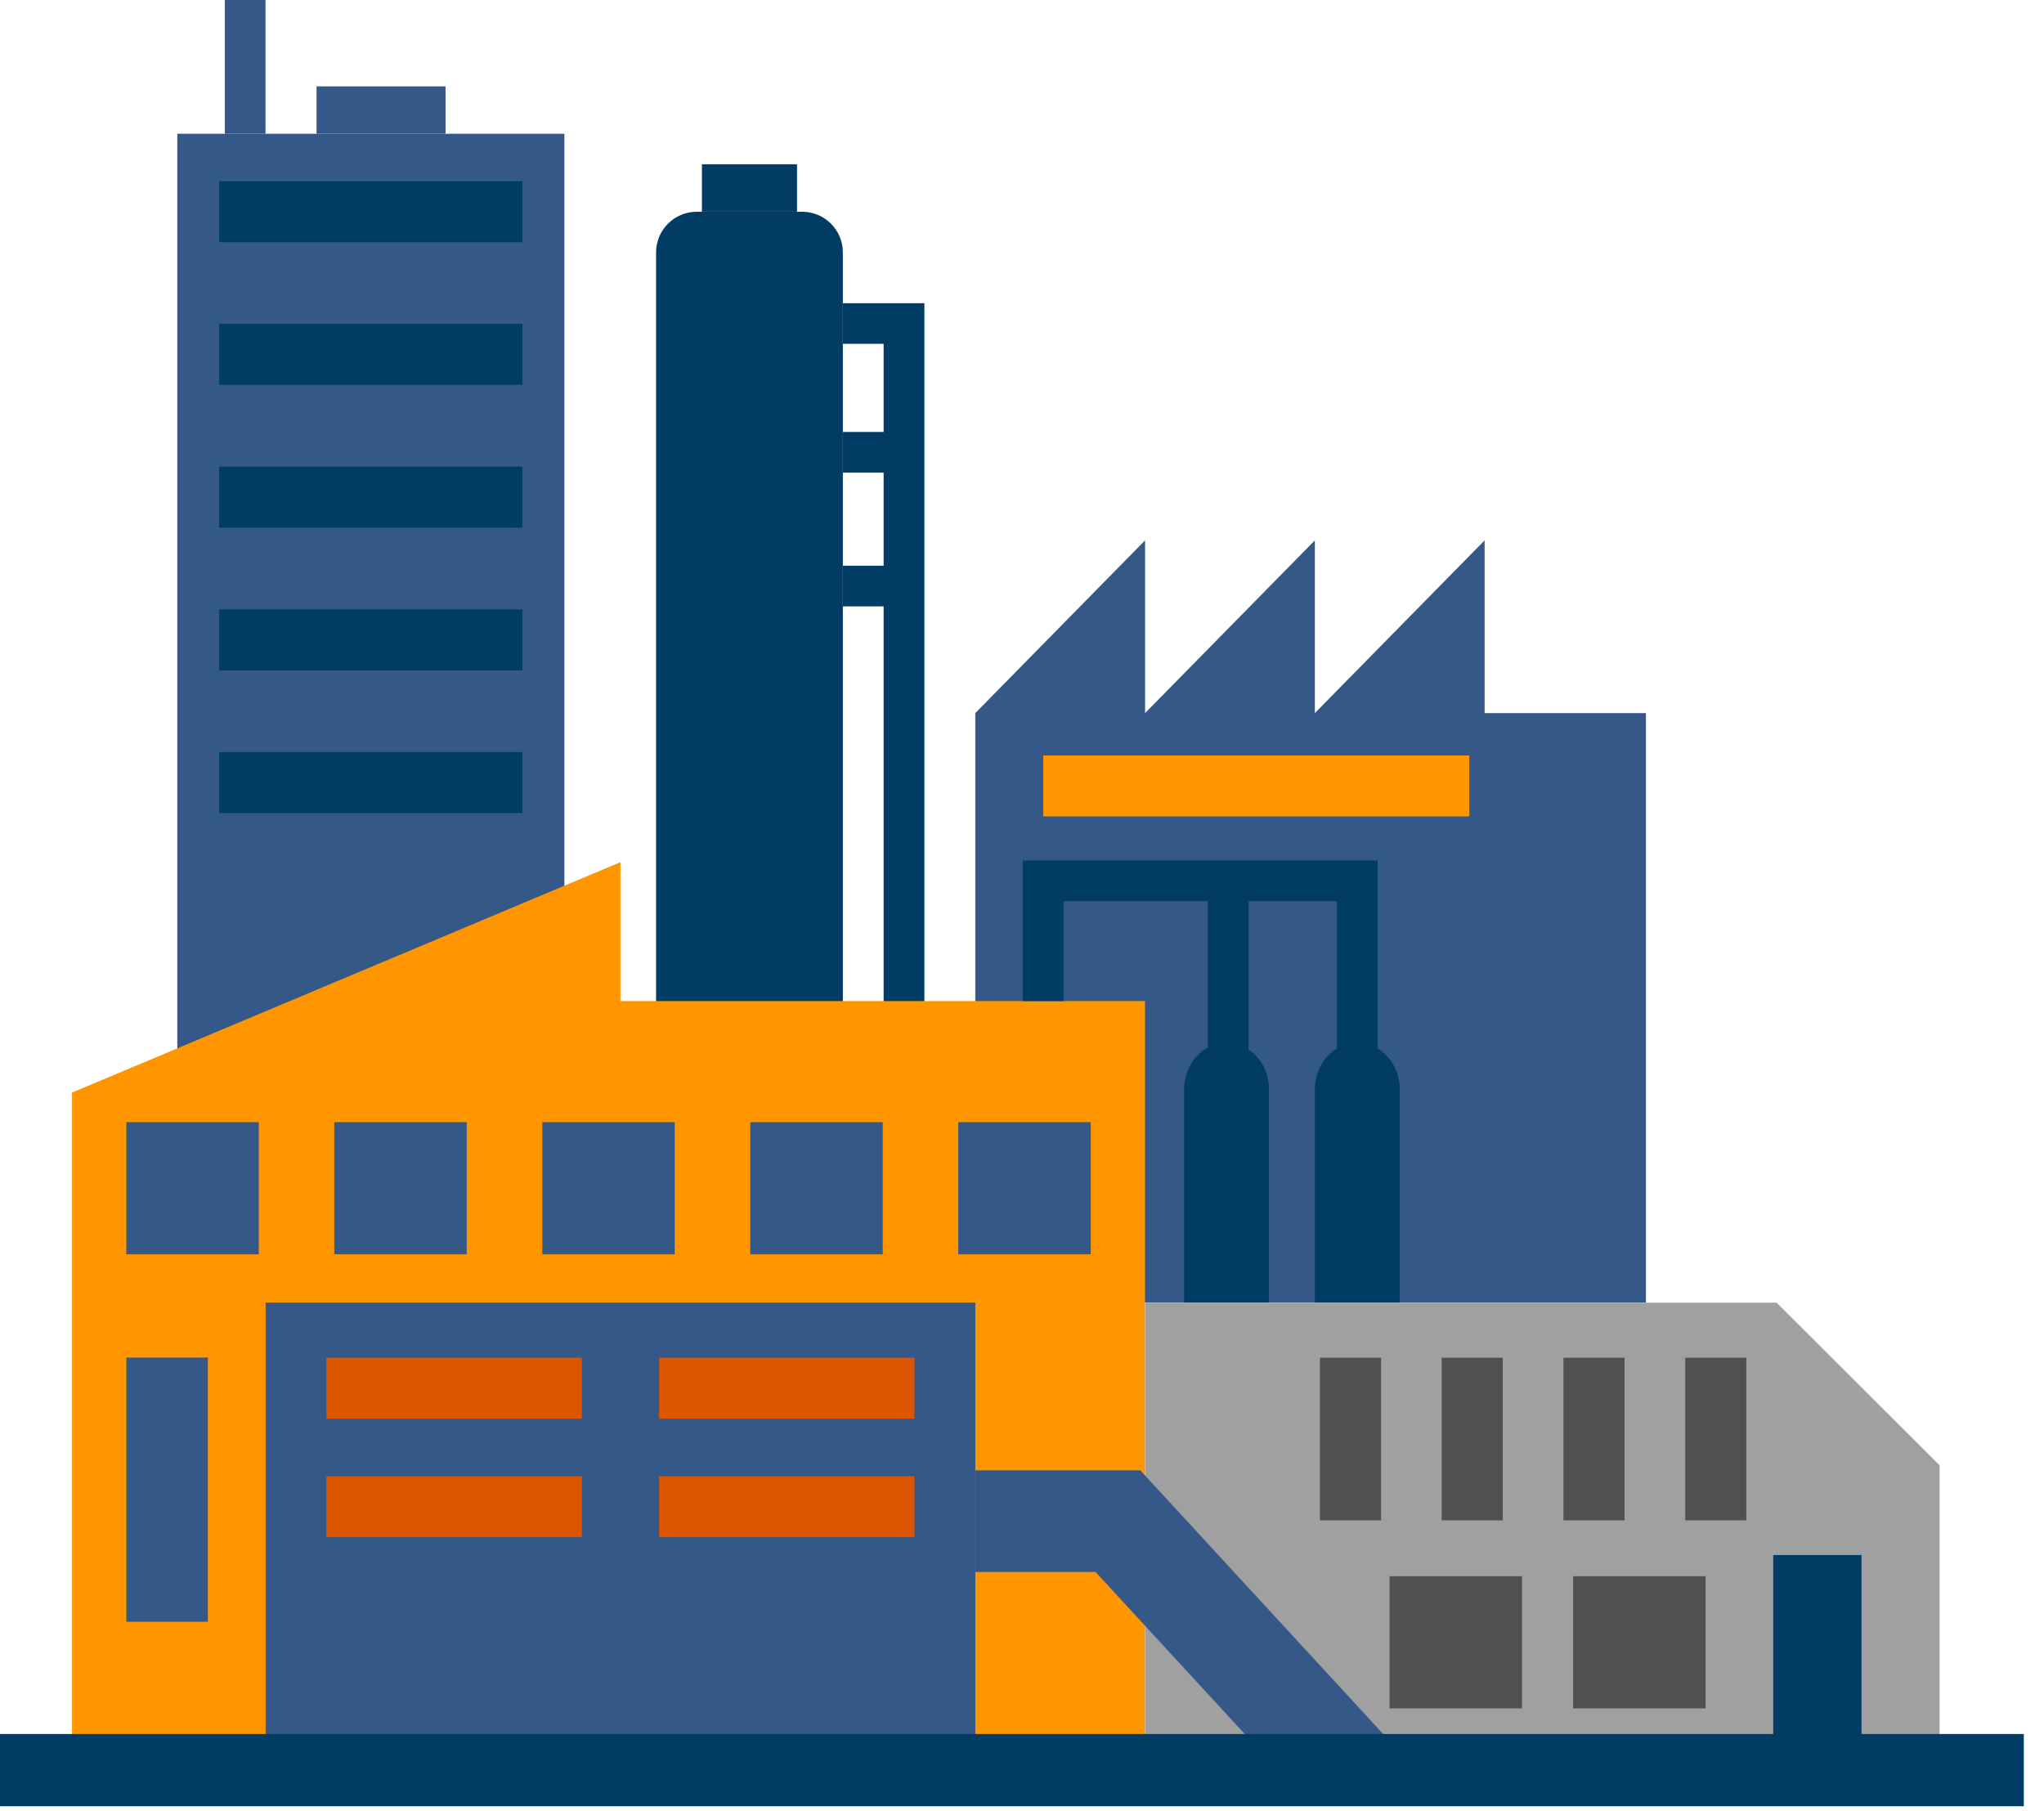 <?xml version="1.0" encoding="UTF-8"?> <svg xmlns="http://www.w3.org/2000/svg" width="79" height="70" viewBox="0 0 79 70" fill="none"><path d="M32.576 48.122H25.357V9.755C25.357 8.887 26.063 8.184 26.932 8.184H31.001C31.871 8.184 32.576 8.887 32.576 9.755V48.122Z" fill="#003C64"></path><path d="M35.727 48.12H34.152V13.288H32.576V11.719H35.727V48.12Z" fill="#003C64"></path><path d="M30.805 6.348H27.129V8.182H30.805V6.348Z" fill="#003C64"></path><path d="M34.939 16.695H32.576V18.267H34.939V16.695Z" fill="#003C64"></path><path d="M34.939 21.865H32.576V23.436H34.939V21.865Z" fill="#003C64"></path><path d="M57.38 27.561V20.885L50.819 27.561V20.885L44.257 27.561V20.885L37.695 27.561V50.344H63.615V27.561H57.38Z" fill="#345887"></path><path d="M21.813 5.17H6.852V51.392H21.813V5.17Z" fill="#345887"></path><path d="M2.783 68.482V42.228L23.98 33.322V38.692H44.256V46.811V68.482H2.783Z" fill="#FF9600"></path><path d="M74.966 68.483H44.256V50.348H68.666L74.966 56.633V68.483Z" fill="#A0A0A0"></path><path d="M37.696 50.344H10.266V68.48H37.696V50.344Z" fill="#345887"></path><path d="M49.046 50.344H45.766V42.109C45.766 41.125 46.47 40.328 47.34 40.328H47.471C48.341 40.328 49.046 41.125 49.046 42.109V50.344Z" fill="#003C64"></path><path d="M54.099 50.344H50.818V42.109C50.818 41.125 51.524 40.328 52.394 40.328H52.524C53.393 40.328 54.099 41.125 54.099 42.109V50.344Z" fill="#003C64"></path><path d="M53.246 41.508H51.67V34.829H41.106V38.691H39.531V33.258H53.246V41.508Z" fill="#003C64"></path><path d="M48.258 34.045H46.684V41.51H48.258V34.045Z" fill="#003C64"></path><path d="M10.262 0H8.688V5.171H10.262V0Z" fill="#345887"></path><path d="M17.221 3.338H12.234V5.169H17.221V3.338Z" fill="#345887"></path><path d="M50.681 69.811L42.342 60.756H37.695V56.828H44.072L53.581 67.152L50.681 69.811Z" fill="#345887"></path><path d="M20.192 7.004H8.471V9.361H20.192V7.004Z" fill="#003C64"></path><path d="M20.192 12.518H8.471V14.874H20.192V12.518Z" fill="#003C64"></path><path d="M20.192 18.037H8.471V20.393H20.192V18.037Z" fill="#003C64"></path><path d="M20.192 23.551H8.471V25.908H20.192V23.551Z" fill="#003C64"></path><path d="M20.192 29.066H8.471V31.423H20.192V29.066Z" fill="#003C64"></path><path d="M56.787 29.197H40.32V31.554H56.787V29.197Z" fill="#FF9600"></path><path d="M22.486 52.475H12.615V54.832H22.486V52.475Z" fill="#DC5500"></path><path d="M35.344 52.475H25.473V54.832H35.344V52.475Z" fill="#DC5500"></path><path d="M22.486 57.055H12.615V59.412H22.486V57.055Z" fill="#DC5500"></path><path d="M35.344 57.055H25.473V59.412H35.344V57.055Z" fill="#DC5500"></path><path d="M71.948 60.102H68.535V68.483H71.948V60.102Z" fill="#003C64"></path><path d="M10.002 43.371H4.883V48.479H10.002V43.371Z" fill="#345887"></path><path d="M18.039 43.371H12.92V48.479H18.039V43.371Z" fill="#345887"></path><path d="M26.079 43.371H20.961V48.479H26.079V43.371Z" fill="#345887"></path><path d="M34.117 43.371H28.998V48.479H34.117V43.371Z" fill="#345887"></path><path d="M42.157 43.371H37.037V48.479H42.157V43.371Z" fill="#345887"></path><path d="M8.033 52.469H4.883V62.681H8.033V52.469Z" fill="#345887"></path><path d="M67.495 52.475H65.133V58.76H67.495V52.475Z" fill="#505050"></path><path d="M62.788 52.475H60.426V58.76H62.788V52.475Z" fill="#505050"></path><path d="M58.082 52.475H55.721V58.76H58.082V52.475Z" fill="#505050"></path><path d="M53.378 52.475H51.016V58.76H53.378V52.475Z" fill="#505050"></path><path d="M65.919 60.92H60.801V66.028H65.919V60.92Z" fill="#505050"></path><path d="M58.824 60.92H53.705V66.028H58.824V60.92Z" fill="#505050"></path><path d="M78.22 67.018H0V69.81H78.22V67.018Z" fill="#003C64"></path></svg> 